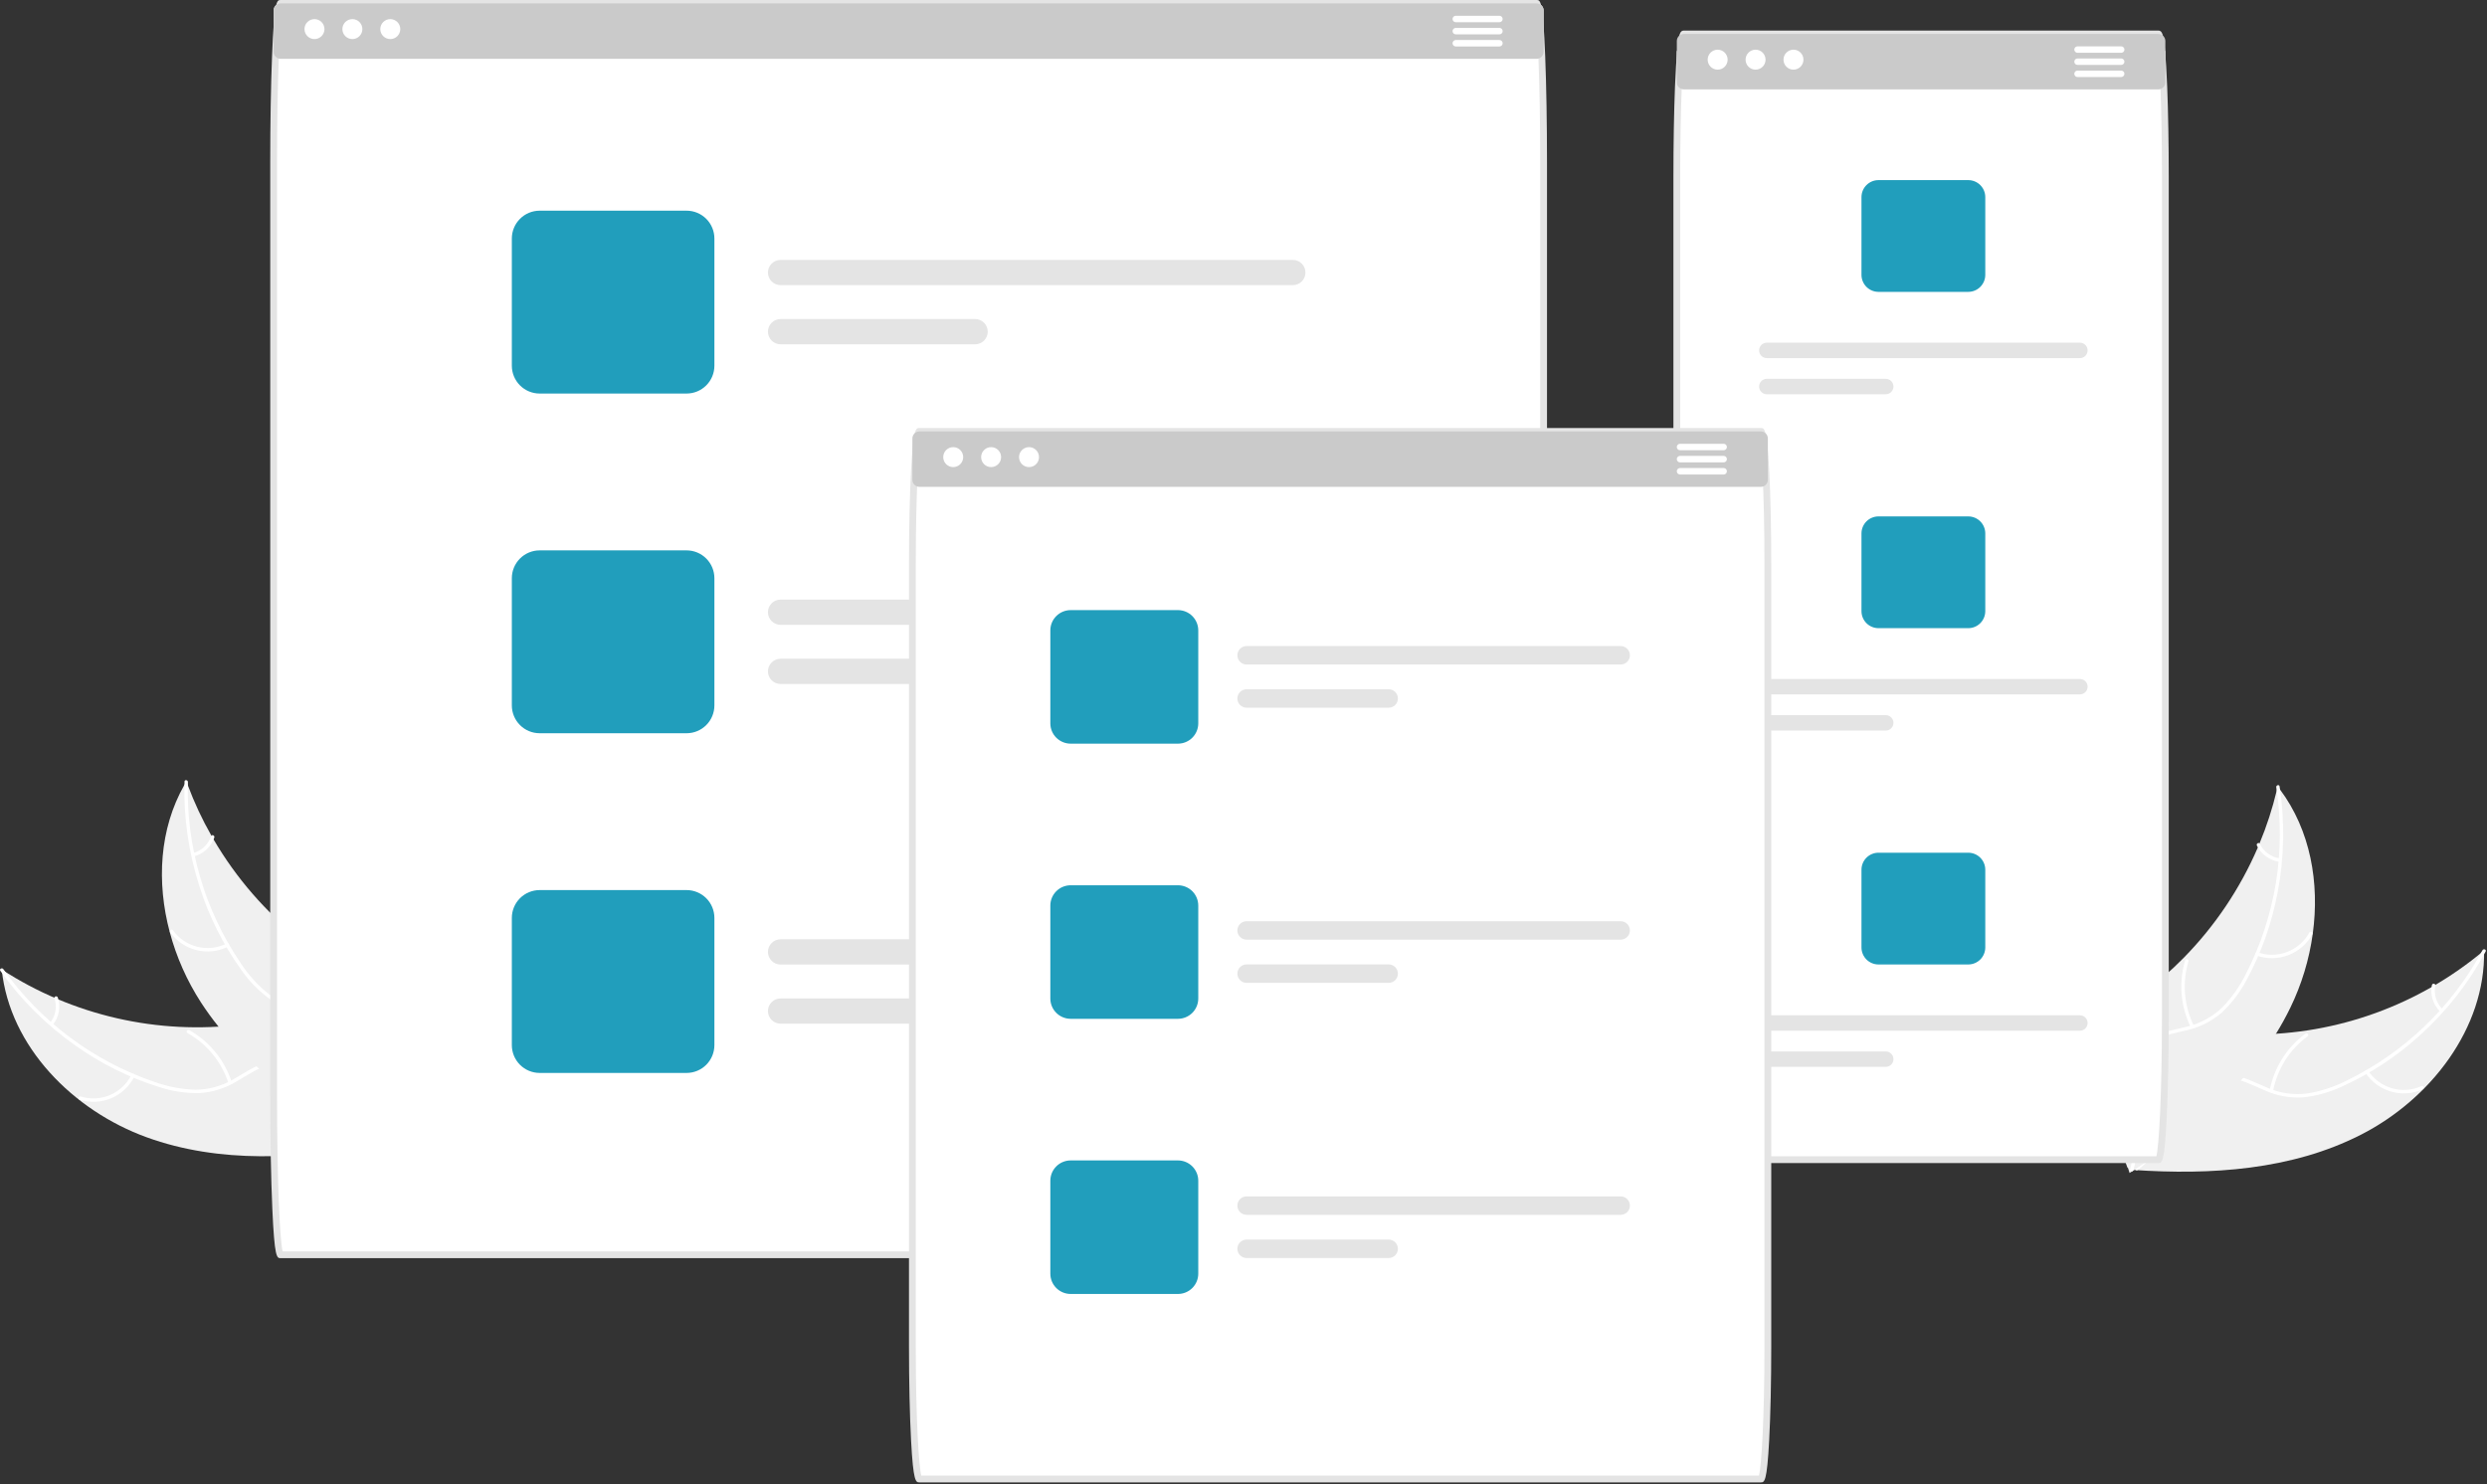 <svg width="732" height="437" viewBox="0 0 732 437" fill="none" xmlns="http://www.w3.org/2000/svg">
<rect x="0" y="0" width="732" height="437" fill="#333333" stroke="none"/>
<g clip-path="url(#clip0_710_324)">
<path d="M43.112 334.772C21.576 326.938 2.882 308.198 0.511 285.405C21.417 298.968 46.447 304.7 71.172 301.585C80.703 300.349 91.175 297.982 99.331 303.066C104.406 306.23 107.557 311.846 109.002 317.649C110.447 323.452 110.382 329.51 110.309 335.489L110.979 336.823C88.483 341.19 64.647 342.606 43.112 334.772Z" fill="#F0F0F0"/>
<path d="M0.978 285.291C11.952 300.762 27.523 312.382 45.477 318.5C49.319 319.885 53.355 320.657 57.437 320.786C61.417 320.783 65.324 319.714 68.752 317.69C71.986 315.868 75.082 313.629 78.703 312.624C80.564 312.137 82.507 312.049 84.404 312.366C86.301 312.683 88.11 313.397 89.712 314.462C93.773 317.011 96.675 320.867 99.382 324.737C102.388 329.034 105.442 333.544 110.134 336.153C110.703 336.469 110.179 337.333 109.612 337.017C101.448 332.479 98.425 322.853 91.477 317C88.234 314.27 84.149 312.5 79.864 313.382C76.117 314.153 72.922 316.459 69.663 318.333C66.348 320.356 62.589 321.537 58.712 321.772C54.637 321.852 50.578 321.237 46.709 319.955C37.952 317.206 29.682 313.098 22.201 307.781C13.63 301.76 6.152 294.317 0.09 285.774C-0.285 285.245 0.605 284.766 0.978 285.291Z" fill="white"/>
<path d="M39.579 316.87C38.144 319.743 35.734 322.012 32.78 323.273C29.826 324.533 26.52 324.702 23.453 323.75C22.833 323.555 23.107 322.582 23.727 322.777C26.582 323.669 29.661 323.512 32.41 322.333C35.158 321.153 37.395 319.031 38.715 316.347C39.003 315.765 39.865 316.291 39.579 316.87Z" fill="white"/>
<path d="M67.234 318.83C65.212 312.584 60.91 307.33 55.185 304.115C54.618 303.797 55.142 302.933 55.708 303.251C61.659 306.607 66.124 312.084 68.215 318.589C68.413 319.209 67.431 319.447 67.234 318.83Z" fill="white"/>
<path d="M14.772 301.06C15.559 300.064 16.086 298.888 16.306 297.638C16.527 296.388 16.433 295.103 16.034 293.898C15.827 293.281 16.809 293.043 17.015 293.657C17.449 294.99 17.551 296.409 17.311 297.791C17.07 299.173 16.495 300.475 15.636 301.583C15.564 301.694 15.452 301.774 15.323 301.805C15.194 301.837 15.058 301.818 14.942 301.753C14.828 301.684 14.746 301.572 14.714 301.442C14.682 301.312 14.703 301.175 14.772 301.06Z" fill="white"/>
<path d="M54.863 230.035C55.003 230.416 55.143 230.798 55.291 231.182C57.199 236.305 59.52 241.264 62.231 246.011C62.435 246.382 62.647 246.754 62.861 247.118C69.514 258.484 78.22 268.517 88.536 276.706C92.644 279.961 96.993 282.898 101.547 285.493C107.836 289.076 114.94 292.461 119.542 297.756C120.029 298.303 120.481 298.88 120.896 299.483L112.554 335.901C112.494 335.975 112.441 336.05 112.381 336.124L112.114 337.593C111.87 337.476 111.619 337.349 111.375 337.231C111.233 337.164 111.093 337.088 110.951 337.021C110.857 336.973 110.763 336.925 110.675 336.887C110.644 336.872 110.613 336.856 110.59 336.842C110.502 336.804 110.425 336.76 110.345 336.724C108.942 336.018 107.541 335.301 106.142 334.572C106.134 334.57 106.134 334.57 106.128 334.56C95.418 329.112 85.393 322.413 76.261 314.602C75.992 314.365 75.715 314.127 75.449 313.874C71.432 310.306 67.714 306.415 64.331 302.241C62.486 299.95 60.759 297.566 59.155 295.1C55.023 288.72 51.92 281.73 49.96 274.385C46.056 259.744 46.877 244.016 54.287 231.022C54.477 230.69 54.665 230.365 54.863 230.035Z" fill="#F0F0F0"/>
<path d="M55.307 230.222C54.755 249.182 60.191 267.834 70.843 283.529C73.076 286.948 75.834 289.994 79.016 292.555C82.196 294.949 85.959 296.448 89.914 296.895C93.594 297.387 97.414 297.464 100.91 298.842C102.689 299.573 104.293 300.673 105.617 302.068C106.941 303.463 107.956 305.123 108.594 306.937C110.301 311.418 110.296 316.244 110.128 320.964C109.941 326.204 109.664 331.644 111.84 336.552C112.104 337.147 111.165 337.521 110.902 336.927C107.116 328.389 110.499 318.883 108.474 310.027C107.529 305.894 105.333 302.021 101.381 300.146C97.924 298.506 93.984 298.423 90.255 297.958C86.39 297.577 82.677 296.256 79.441 294.11C76.139 291.72 73.268 288.785 70.951 285.432C65.614 277.965 61.484 269.706 58.712 260.957C55.494 250.989 54.004 240.544 54.308 230.073C54.327 229.425 55.326 229.579 55.307 230.222Z" fill="white"/>
<path d="M67.115 278.677C64.24 280.107 60.949 280.468 57.832 279.696C54.715 278.923 51.973 277.068 50.097 274.461C49.72 273.932 50.524 273.32 50.902 273.85C52.644 276.281 55.198 278.009 58.102 278.722C61.007 279.435 64.07 279.087 66.74 277.74C67.321 277.447 67.693 278.387 67.115 278.677Z" fill="white"/>
<path d="M88.016 296.892C90.161 290.687 89.89 283.902 87.255 277.889C86.993 277.293 87.931 276.919 88.193 277.513C90.923 283.776 91.191 290.838 88.944 297.29C88.729 297.904 87.802 297.503 88.016 296.892Z" fill="white"/>
<path d="M56.827 251.118C58.054 250.796 59.183 250.175 60.112 249.31C61.04 248.444 61.739 247.362 62.146 246.159C62.353 245.542 63.28 245.944 63.075 246.557C62.619 247.883 61.846 249.078 60.822 250.036C59.798 250.995 58.555 251.688 57.202 252.055C57.077 252.101 56.94 252.097 56.818 252.045C56.696 251.992 56.598 251.896 56.545 251.774C56.496 251.65 56.498 251.511 56.551 251.388C56.603 251.265 56.703 251.168 56.827 251.118Z" fill="white"/>
<path d="M694.928 334.02C715.338 323.599 731.586 302.702 731.138 279.791C712.058 295.821 687.922 304.586 663.002 304.534C653.391 304.479 642.707 303.417 635.238 309.465C630.59 313.228 628.154 319.189 627.433 325.126C626.712 331.062 627.521 337.066 628.329 342.991L627.828 344.398C650.69 345.966 674.519 344.442 694.928 334.02Z" fill="#F0F0F0"/>
<path d="M730.661 279.735C721.671 296.438 707.647 309.883 690.581 318.161C686.939 320.009 683.028 321.27 678.993 321.9C675.042 322.386 671.034 321.806 667.383 320.219C663.95 318.807 660.601 316.966 656.885 316.414C654.978 316.16 653.039 316.311 651.195 316.859C649.351 317.406 647.644 318.337 646.185 319.591C642.468 322.62 640.062 326.804 637.851 330.977C635.396 335.611 632.92 340.463 628.584 343.628C628.058 344.012 628.684 344.805 629.209 344.422C636.753 338.914 638.569 328.989 644.746 322.328C647.628 319.219 651.464 316.96 655.825 317.309C659.639 317.614 663.094 319.51 666.558 320.969C670.096 322.569 673.972 323.279 677.848 323.036C681.902 322.614 685.855 321.505 689.537 319.756C697.89 315.953 705.592 310.859 712.363 304.663C720.129 297.634 726.635 289.328 731.601 280.105C731.908 279.534 730.966 279.168 730.661 279.735Z" fill="white"/>
<path d="M696.233 315.819C698.011 318.494 700.681 320.45 703.768 321.337C706.854 322.225 710.156 321.986 713.083 320.664C713.674 320.395 713.283 319.463 712.691 319.733C709.968 320.969 706.892 321.191 704.02 320.359C701.147 319.527 698.667 317.695 697.026 315.194C696.669 314.651 695.878 315.28 696.233 315.819Z" fill="white"/>
<path d="M669.03 321.164C670.269 314.717 673.892 308.973 679.178 305.079C679.702 304.694 679.076 303.901 678.553 304.286C673.06 308.348 669.301 314.333 668.027 321.045C667.906 321.685 668.909 321.8 669.03 321.164Z" fill="white"/>
<path d="M718.91 297.08C718.007 296.188 717.339 295.086 716.966 293.873C716.594 292.659 716.529 291.372 716.777 290.127C716.906 289.489 715.902 289.375 715.774 290.008C715.506 291.385 715.58 292.806 715.988 294.148C716.397 295.49 717.127 296.711 718.117 297.705C718.202 297.806 718.323 297.872 718.455 297.887C718.586 297.903 718.719 297.868 718.826 297.789C718.93 297.706 718.998 297.585 719.014 297.452C719.029 297.319 718.992 297.185 718.91 297.08Z" fill="white"/>
<path d="M670.392 231.521C670.3 231.918 670.208 232.314 670.108 232.713C668.844 238.031 667.151 243.238 665.044 248.283C664.887 248.675 664.722 249.071 664.555 249.458C659.349 261.556 651.942 272.583 642.711 281.978C639.034 285.713 635.079 289.163 630.879 292.297C625.078 296.626 618.444 300.859 614.527 306.68C614.112 307.282 613.734 307.91 613.396 308.56L626.151 343.677C626.22 343.742 626.282 343.81 626.351 343.876L626.796 345.301C627.024 345.155 627.257 344.998 627.485 344.851C627.617 344.767 627.747 344.675 627.88 344.59C627.967 344.532 628.055 344.472 628.137 344.424C628.166 344.405 628.195 344.385 628.216 344.368C628.299 344.32 628.37 344.267 628.444 344.222C629.75 343.349 631.053 342.464 632.351 341.57C632.359 341.567 632.359 341.567 632.364 341.556C642.323 334.833 651.449 326.951 659.551 318.078C659.789 317.81 660.035 317.539 660.267 317.255C663.815 313.22 667.027 308.902 669.871 304.344C671.42 301.844 672.842 299.266 674.13 296.621C677.447 289.781 679.667 282.463 680.709 274.933C682.784 259.923 680.036 244.416 671.085 232.43C670.856 232.124 670.629 231.825 670.392 231.521Z" fill="#F0F0F0"/>
<path d="M669.975 231.762C672.853 250.511 669.751 269.689 661.109 286.574C659.313 290.242 656.95 293.604 654.107 296.536C651.246 299.303 647.695 301.253 643.825 302.184C640.234 303.124 636.452 303.67 633.152 305.466C631.477 306.411 630.02 307.7 628.877 309.247C627.734 310.794 626.932 312.566 626.522 314.445C625.378 319.101 625.976 323.891 626.723 328.554C627.553 333.732 628.496 339.097 626.94 344.235C626.752 344.857 627.729 345.113 627.917 344.492C630.625 335.552 626.1 326.534 627.02 317.496C627.45 313.279 629.153 309.166 632.845 306.819C636.074 304.766 639.974 304.2 643.618 303.28C647.407 302.427 650.929 300.66 653.877 298.132C656.86 295.354 659.348 292.089 661.236 288.476C665.615 280.41 668.698 271.706 670.373 262.682C672.342 252.394 672.536 241.845 670.948 231.491C670.849 230.85 669.877 231.126 669.975 231.762Z" fill="white"/>
<path d="M664.212 281.301C667.242 282.366 670.551 282.32 673.55 281.17C676.549 280.02 679.042 277.842 680.583 275.024C680.892 274.453 680.019 273.945 679.709 274.517C678.279 277.143 675.957 279.172 673.162 280.237C670.368 281.302 667.284 281.333 664.469 280.324C663.857 280.105 663.603 281.083 664.212 281.301Z" fill="white"/>
<path d="M645.709 301.946C642.817 296.053 642.252 289.285 644.128 282.994C644.314 282.371 643.337 282.114 643.151 282.737C641.212 289.288 641.813 296.329 644.837 302.455C645.125 303.039 645.996 302.527 645.709 301.946Z" fill="white"/>
<path d="M671.035 252.685C669.777 252.517 668.58 252.04 667.552 251.295C666.524 250.55 665.698 249.562 665.146 248.418C664.865 247.831 663.995 248.344 664.274 248.927C664.889 250.187 665.803 251.278 666.937 252.103C668.071 252.929 669.39 253.464 670.778 253.662C670.907 253.692 671.043 253.671 671.158 253.604C671.272 253.537 671.357 253.429 671.395 253.302C671.428 253.173 671.409 253.035 671.342 252.92C671.275 252.804 671.164 252.72 671.035 252.685Z" fill="white"/>
<path d="M637.329 15H493.539V24.25C493.537 24.724 493.7 25.183 494 25.55C493.71 32.78 493.539 42.01 493.539 52.04V299.34C493.539 322.52 494.469 341.38 495.609 341.38H635.259C636.399 341.38 637.329 322.52 637.329 299.34V52.04C637.329 42.01 637.159 32.78 636.869 25.55C637.169 25.183 637.331 24.724 637.329 24.25L637.329 15Z" fill="white"/>
<path d="M635.259 342.38H495.609C494.521 342.38 493.802 342.38 493.148 329.102C492.755 321.133 492.539 310.563 492.539 299.34V52.04C492.539 42.346 492.703 32.924 493 25.51C493.186 21.058 493.399 17.492 493.634 14.91C494.093 9.854 494.53 9 495.609 9H635.259C636.339 9 636.775 9.854 637.235 14.91C637.47 17.502 637.683 21.068 637.868 25.508L637.868 25.51C638.166 32.916 638.329 42.338 638.329 52.04V299.34C638.329 310.564 638.113 321.134 637.72 329.102C637.067 342.38 636.348 342.38 635.259 342.38ZM496.177 340.38H634.691C635.415 337.647 636.329 322.81 636.329 299.34V52.04C636.329 42.365 636.166 32.972 635.87 25.592C635.686 21.184 635.475 17.65 635.243 15.09C635.154 13.715 634.966 12.348 634.682 11H496.187C495.902 12.348 495.715 13.715 495.625 15.09C495.394 17.641 495.183 21.174 494.999 25.592C494.702 32.978 494.539 42.372 494.539 52.04V299.34C494.539 322.809 495.454 337.647 496.177 340.38Z" fill="#E4E4E4"/>
<path d="M635.259 10H495.609C495.061 10.001 494.535 10.22 494.147 10.607C493.759 10.995 493.54 11.521 493.539 12.07V24.25C493.537 24.724 493.7 25.183 494 25.55C494.194 25.79 494.439 25.983 494.718 26.116C494.996 26.25 495.301 26.319 495.609 26.32H635.259C635.568 26.319 635.873 26.25 636.151 26.116C636.429 25.983 636.675 25.79 636.869 25.55C637.169 25.183 637.331 24.724 637.329 24.25V12.07C637.328 11.521 637.11 10.995 636.722 10.607C636.334 10.22 635.808 10.001 635.259 10Z" fill="#CACACA"/>
<path d="M505.559 20.505C507.183 20.505 508.499 19.189 508.499 17.565C508.499 15.942 507.183 14.626 505.559 14.626C503.936 14.626 502.62 15.942 502.62 17.565C502.62 19.189 503.936 20.505 505.559 20.505Z" fill="white"/>
<path d="M516.717 20.505C518.34 20.505 519.657 19.189 519.657 17.565C519.657 15.942 518.34 14.626 516.717 14.626C515.093 14.626 513.777 15.942 513.777 17.565C513.777 19.189 515.093 20.505 516.717 20.505Z" fill="white"/>
<path d="M527.875 20.505C529.499 20.505 530.815 19.189 530.815 17.565C530.815 15.942 529.499 14.626 527.875 14.626C526.252 14.626 524.936 15.942 524.936 17.565C524.936 19.189 526.252 20.505 527.875 20.505Z" fill="white"/>
<path d="M624.329 13.64H611.479C611.228 13.642 610.987 13.742 610.809 13.92C610.632 14.098 610.531 14.339 610.53 14.59C610.526 14.733 610.56 14.875 610.63 15C610.706 15.161 610.826 15.297 610.976 15.393C611.127 15.489 611.301 15.54 611.479 15.54H624.329C624.509 15.541 624.686 15.491 624.838 15.395C624.99 15.3 625.112 15.162 625.19 15C625.251 14.872 625.282 14.732 625.28 14.59C625.28 14.465 625.255 14.342 625.207 14.226C625.16 14.111 625.09 14.006 625.001 13.918C624.913 13.83 624.808 13.76 624.693 13.712C624.578 13.665 624.454 13.64 624.329 13.64Z" fill="white"/>
<path d="M624.329 17.21H611.479C611.227 17.21 610.986 17.31 610.808 17.488C610.629 17.666 610.529 17.908 610.529 18.16C610.529 18.412 610.629 18.654 610.808 18.832C610.986 19.01 611.227 19.11 611.479 19.11H624.329C624.581 19.11 624.823 19.01 625.001 18.832C625.179 18.654 625.279 18.412 625.279 18.16C625.279 17.908 625.179 17.666 625.001 17.488C624.823 17.31 624.581 17.21 624.329 17.21Z" fill="white"/>
<path d="M624.329 20.78H611.479C611.227 20.78 610.986 20.88 610.808 21.058C610.629 21.236 610.529 21.478 610.529 21.73C610.529 21.982 610.629 22.223 610.808 22.401C610.986 22.58 611.227 22.68 611.479 22.68H624.329C624.581 22.68 624.823 22.58 625.001 22.401C625.179 22.223 625.279 21.982 625.279 21.73C625.279 21.478 625.179 21.236 625.001 21.058C624.823 20.88 624.581 20.78 624.329 20.78Z" fill="white"/>
<path d="M579.329 53.02H552.889C551.563 53.02 550.292 53.547 549.354 54.485C548.417 55.423 547.89 56.694 547.889 58.02V80.92C547.891 82.245 548.419 83.516 549.356 84.453C550.293 85.39 551.564 85.918 552.889 85.92H579.329C580.654 85.916 581.924 85.388 582.86 84.451C583.797 83.514 584.325 82.245 584.329 80.92V58.02C584.327 56.695 583.799 55.424 582.862 54.487C581.925 53.55 580.655 53.022 579.329 53.02Z" fill="#219EBC"/>
<path d="M612.179 100.88H520.029C519.427 100.88 518.85 101.119 518.424 101.545C517.998 101.97 517.759 102.548 517.759 103.15C517.759 103.752 517.998 104.329 518.424 104.755C518.85 105.181 519.427 105.42 520.029 105.42H612.179C612.781 105.42 613.359 105.181 613.784 104.755C614.21 104.329 614.449 103.752 614.449 103.15C614.449 102.548 614.21 101.97 613.784 101.545C613.359 101.119 612.781 100.88 612.179 100.88Z" fill="#E4E4E4"/>
<path d="M555.029 111.52H520.029C519.427 111.52 518.85 111.759 518.424 112.185C517.998 112.611 517.759 113.188 517.759 113.79C517.759 114.392 517.998 114.969 518.424 115.395C518.85 115.821 519.427 116.06 520.029 116.06H555.029C555.631 116.06 556.209 115.821 556.634 115.395C557.06 114.969 557.299 114.392 557.299 113.79C557.299 113.188 557.06 112.611 556.634 112.185C556.209 111.759 555.631 111.52 555.029 111.52Z" fill="#E4E4E4"/>
<path d="M579.329 152.02H552.889C551.563 152.021 550.292 152.548 549.354 153.485C548.417 154.423 547.89 155.694 547.889 157.02V179.92C547.891 181.245 548.419 182.516 549.356 183.453C550.293 184.39 551.564 184.918 552.889 184.92H579.329C580.654 184.916 581.924 184.388 582.86 183.451C583.797 182.514 584.325 181.245 584.329 179.92V157.02C584.327 155.695 583.799 154.424 582.862 153.487C581.925 152.55 580.655 152.022 579.329 152.02Z" fill="#219EBC"/>
<path d="M612.179 199.88H520.029C519.427 199.88 518.85 200.119 518.424 200.545C517.998 200.97 517.759 201.548 517.759 202.15C517.759 202.752 517.998 203.329 518.424 203.755C518.85 204.181 519.427 204.42 520.029 204.42H612.179C612.781 204.42 613.359 204.181 613.784 203.755C614.21 203.329 614.449 202.752 614.449 202.15C614.449 201.548 614.21 200.97 613.784 200.545C613.359 200.119 612.781 199.88 612.179 199.88Z" fill="#E4E4E4"/>
<path d="M555.029 210.52H520.029C519.427 210.52 518.85 210.759 518.424 211.185C517.998 211.611 517.759 212.188 517.759 212.79C517.759 213.392 517.998 213.969 518.424 214.395C518.85 214.821 519.427 215.06 520.029 215.06H555.029C555.631 215.06 556.209 214.821 556.634 214.395C557.06 213.969 557.299 213.392 557.299 212.79C557.299 212.188 557.06 211.611 556.634 211.185C556.209 210.759 555.631 210.52 555.029 210.52Z" fill="#E4E4E4"/>
<path d="M579.329 251.02H552.889C551.563 251.021 550.292 251.548 549.354 252.485C548.417 253.423 547.89 254.694 547.889 256.02V278.92C547.891 280.245 548.419 281.516 549.356 282.453C550.293 283.39 551.564 283.918 552.889 283.92H579.329C580.654 283.916 581.924 283.388 582.86 282.451C583.797 281.514 584.325 280.245 584.329 278.92V256.02C584.327 254.695 583.799 253.424 582.862 252.487C581.925 251.55 580.655 251.022 579.329 251.02Z" fill="#219EBC"/>
<path d="M612.179 298.88H520.029C519.427 298.88 518.85 299.119 518.424 299.545C517.998 299.97 517.759 300.548 517.759 301.15C517.759 301.752 517.998 302.329 518.424 302.755C518.85 303.181 519.427 303.42 520.029 303.42H612.179C612.781 303.42 613.359 303.181 613.784 302.755C614.21 302.329 614.449 301.752 614.449 301.15C614.449 300.548 614.21 299.97 613.784 299.545C613.359 299.119 612.781 298.88 612.179 298.88Z" fill="#E4E4E4"/>
<path d="M555.029 309.52H520.029C519.427 309.52 518.85 309.759 518.424 310.185C517.998 310.611 517.759 311.188 517.759 311.79C517.759 312.392 517.998 312.969 518.424 313.395C518.85 313.821 519.427 314.06 520.029 314.06H555.029C555.631 314.06 556.209 313.821 556.634 313.395C557.06 312.969 557.299 312.392 557.299 311.79C557.299 311.188 557.06 310.611 556.634 310.185C556.209 309.759 555.631 309.52 555.029 309.52Z" fill="#E4E4E4"/>
<path d="M454.329 3.07C454.328 2.521 454.11 1.995 453.722 1.607C453.334 1.22 452.808 1.001 452.259 1H82.609C82.061 1.001 81.535 1.219 81.147 1.607C80.759 1.995 80.54 2.521 80.539 3.07V15.25C80.537 15.757 80.727 16.246 81.069 16.62C80.739 24.89 80.539 35.79 80.539 47.73V322.64C80.539 348.42 81.469 369.38 82.609 369.38H452.259C453.399 369.38 454.329 348.42 454.329 322.64V47.73C454.329 35.79 454.129 24.89 453.799 16.62C454.142 16.246 454.331 15.757 454.329 15.25V3.07Z" fill="white"/>
<path d="M452.259 370.38H82.609C81.479 370.38 80.797 370.38 80.148 355.722C79.755 346.867 79.539 335.118 79.539 322.64V47.73C79.539 36.223 79.728 25.16 80.07 16.58C80.728 1.33514e-05 81.476 0 82.609 0H452.259C453.392 0 454.141 0.003 454.799 16.58C455.141 25.152 455.329 36.215 455.329 47.73V322.64C455.329 335.119 455.113 346.867 454.721 355.722C454.071 370.38 453.389 370.38 452.259 370.38ZM83.193 368.38H451.676C452.494 365.245 453.329 347.64 453.329 322.64V47.73C453.329 36.241 453.141 25.206 452.8 16.66C452.384 6.157 451.897 2.96 451.665 2H83.204C82.971 2.96 82.485 6.156 82.069 16.66C81.727 25.214 81.539 36.248 81.539 47.73V322.64C81.539 347.64 82.375 365.244 83.193 368.38Z" fill="#E4E4E4"/>
<path d="M452.259 1H82.609C82.061 1.001 81.535 1.219 81.147 1.607C80.759 1.995 80.54 2.521 80.539 3.07V15.25C80.537 15.757 80.727 16.246 81.069 16.62C81.261 16.84 81.498 17.015 81.764 17.136C82.029 17.257 82.318 17.32 82.609 17.32H452.259C452.551 17.32 452.839 17.257 453.105 17.136C453.37 17.015 453.607 16.84 453.799 16.62C454.142 16.246 454.331 15.757 454.329 15.25V3.07C454.328 2.521 454.11 1.996 453.722 1.608C453.334 1.22 452.808 1.001 452.259 1Z" fill="#CACACA"/>
<path d="M92.559 11.505C94.183 11.505 95.499 10.189 95.499 8.565C95.499 6.942 94.183 5.625 92.559 5.625C90.936 5.625 89.62 6.942 89.62 8.565C89.62 10.189 90.936 11.505 92.559 11.505Z" fill="white"/>
<path d="M103.717 11.505C105.34 11.505 106.657 10.189 106.657 8.565C106.657 6.942 105.34 5.625 103.717 5.625C102.093 5.625 100.777 6.942 100.777 8.565C100.777 10.189 102.093 11.505 103.717 11.505Z" fill="white"/>
<path d="M114.875 11.505C116.499 11.505 117.815 10.189 117.815 8.565C117.815 6.942 116.499 5.625 114.875 5.625C113.252 5.625 111.936 6.942 111.936 8.565C111.936 10.189 113.252 11.505 114.875 11.505Z" fill="white"/>
<path d="M441.329 4.64H428.479C428.227 4.64 427.986 4.74 427.808 4.918C427.629 5.097 427.529 5.338 427.529 5.59C427.529 5.842 427.629 6.084 427.808 6.262C427.986 6.44 428.227 6.54 428.479 6.54H441.329C441.581 6.54 441.823 6.44 442.001 6.262C442.179 6.084 442.279 5.842 442.279 5.59C442.279 5.338 442.179 5.097 442.001 4.918C441.823 4.74 441.581 4.64 441.329 4.64Z" fill="white"/>
<path d="M441.329 8.21H428.479C428.227 8.21 427.986 8.31 427.808 8.488C427.629 8.666 427.529 8.908 427.529 9.16C427.529 9.412 427.629 9.654 427.808 9.832C427.986 10.01 428.227 10.11 428.479 10.11H441.329C441.581 10.11 441.823 10.01 442.001 9.832C442.179 9.654 442.279 9.412 442.279 9.16C442.279 8.908 442.179 8.666 442.001 8.488C441.823 8.31 441.581 8.21 441.329 8.21Z" fill="white"/>
<path d="M441.329 11.78H428.479C428.227 11.78 427.986 11.88 427.808 12.058C427.629 12.236 427.529 12.478 427.529 12.73C427.529 12.982 427.629 13.223 427.808 13.402C427.986 13.58 428.227 13.68 428.479 13.68H441.329C441.581 13.68 441.823 13.58 442.001 13.402C442.179 13.223 442.279 12.982 442.279 12.73C442.279 12.478 442.179 12.236 442.001 12.058C441.823 11.88 441.581 11.78 441.329 11.78Z" fill="white"/>
<path d="M202.089 62.02H158.829C156.66 62.023 154.581 62.885 153.048 64.419C151.515 65.952 150.652 68.031 150.649 70.2V107.67C150.652 109.839 151.515 111.918 153.048 113.451C154.581 114.985 156.66 115.847 158.829 115.85H202.089C204.258 115.847 206.337 114.985 207.87 113.451C209.404 111.918 210.266 109.839 210.269 107.67V70.2C210.266 68.031 209.404 65.952 207.87 64.419C206.337 62.885 204.258 62.023 202.089 62.02Z" fill="#219EBC"/>
<path d="M380.519 76.51H229.739C228.754 76.51 227.809 76.901 227.113 77.598C226.416 78.295 226.024 79.24 226.024 80.225C226.024 81.21 226.416 82.155 227.113 82.852C227.809 83.548 228.754 83.94 229.739 83.94H380.519C381.504 83.94 382.449 83.548 383.146 82.852C383.843 82.155 384.234 81.21 384.234 80.225C384.234 79.24 383.843 78.295 383.146 77.598C382.449 76.901 381.504 76.51 380.519 76.51Z" fill="#E4E4E4"/>
<path d="M287.009 93.92H229.739C228.754 93.92 227.809 94.311 227.112 95.008C226.416 95.705 226.024 96.65 226.024 97.635C226.024 98.62 226.416 99.565 227.112 100.262C227.809 100.959 228.754 101.35 229.739 101.35H287.009C287.995 101.35 288.94 100.959 289.636 100.262C290.333 99.565 290.724 98.62 290.724 97.635C290.724 96.65 290.333 95.705 289.636 95.008C288.94 94.311 287.995 93.92 287.009 93.92Z" fill="#E4E4E4"/>
<path d="M202.089 162.02H158.829C156.66 162.023 154.581 162.885 153.048 164.419C151.515 165.952 150.652 168.031 150.649 170.2V207.67C150.652 209.839 151.515 211.918 153.048 213.451C154.581 214.985 156.66 215.847 158.829 215.85H202.089C204.258 215.847 206.337 214.985 207.87 213.451C209.404 211.918 210.266 209.839 210.269 207.67V170.2C210.266 168.031 209.404 165.952 207.87 164.419C206.337 162.885 204.258 162.023 202.089 162.02Z" fill="#219EBC"/>
<path d="M380.519 176.51H229.739C228.754 176.51 227.809 176.901 227.113 177.598C226.416 178.295 226.024 179.239 226.024 180.225C226.024 181.21 226.416 182.155 227.113 182.852C227.809 183.548 228.754 183.94 229.739 183.94H380.519C381.504 183.94 382.449 183.548 383.146 182.852C383.843 182.155 384.234 181.21 384.234 180.225C384.234 179.239 383.843 178.295 383.146 177.598C382.449 176.901 381.504 176.51 380.519 176.51Z" fill="#E4E4E4"/>
<path d="M287.009 193.92H229.739C228.754 193.92 227.809 194.311 227.112 195.008C226.416 195.705 226.024 196.65 226.024 197.635C226.024 198.62 226.416 199.565 227.112 200.262C227.809 200.959 228.754 201.35 229.739 201.35H287.009C287.995 201.35 288.94 200.959 289.636 200.262C290.333 199.565 290.724 198.62 290.724 197.635C290.724 196.65 290.333 195.705 289.636 195.008C288.94 194.311 287.995 193.92 287.009 193.92Z" fill="#E4E4E4"/>
<path d="M202.089 262.02H158.829C156.66 262.023 154.581 262.885 153.048 264.419C151.515 265.952 150.652 268.031 150.649 270.2V307.67C150.652 309.839 151.515 311.918 153.048 313.451C154.581 314.985 156.66 315.847 158.829 315.85H202.089C204.258 315.847 206.337 314.985 207.87 313.451C209.404 311.918 210.266 309.839 210.269 307.67V270.2C210.266 268.031 209.404 265.952 207.87 264.419C206.337 262.885 204.258 262.023 202.089 262.02Z" fill="#219EBC"/>
<path d="M380.519 276.51H229.739C228.754 276.51 227.809 276.901 227.113 277.598C226.416 278.295 226.024 279.239 226.024 280.225C226.024 281.21 226.416 282.155 227.113 282.852C227.809 283.548 228.754 283.94 229.739 283.94H380.519C381.504 283.94 382.449 283.548 383.146 282.852C383.843 282.155 384.234 281.21 384.234 280.225C384.234 279.239 383.843 278.295 383.146 277.598C382.449 276.901 381.504 276.51 380.519 276.51Z" fill="#E4E4E4"/>
<path d="M287.009 293.92H229.739C228.754 293.92 227.809 294.311 227.112 295.008C226.416 295.705 226.024 296.65 226.024 297.635C226.024 298.62 226.416 299.565 227.112 300.262C227.809 300.959 228.754 301.35 229.739 301.35H287.009C287.995 301.35 288.94 300.959 289.636 300.262C290.333 299.565 290.724 298.62 290.724 297.635C290.724 296.65 290.333 295.705 289.636 295.008C288.94 294.311 287.995 293.92 287.009 293.92Z" fill="#E4E4E4"/>
<path d="M518.262 435.38H270.613C269.472 435.38 268.543 417.83 268.543 396.256V166.122C268.543 144.549 269.472 126.999 270.613 126.999H518.262C519.404 126.999 520.333 144.549 520.333 166.122V396.256C520.333 417.83 519.404 435.38 518.262 435.38Z" fill="white"/>
<path d="M518.262 436.38H270.614C269.566 436.38 268.809 436.38 268.152 423.961C267.759 416.546 267.543 406.708 267.543 396.256V166.123C267.543 155.672 267.759 145.833 268.152 138.418C268.809 125.999 269.566 125.999 270.614 125.999H518.262C519.31 125.999 520.067 125.999 520.724 138.418C521.117 145.833 521.333 155.672 521.333 166.123V396.256C521.333 406.708 521.117 416.546 520.724 423.961C520.067 436.38 519.31 436.38 518.262 436.38ZM271.167 434.38H517.709C518.427 431.789 519.333 417.986 519.333 396.256V166.123C519.333 144.393 518.427 130.59 517.709 127.999H271.167C270.449 130.59 269.543 144.393 269.543 166.123V396.256C269.543 417.986 270.449 431.789 271.167 434.38Z" fill="#E4E4E4"/>
<path d="M518.262 143.319H270.613C270.065 143.319 269.538 143.1 269.15 142.712C268.762 142.324 268.544 141.798 268.543 141.249V129.07C268.544 128.521 268.762 127.994 269.15 127.606C269.538 127.218 270.065 127 270.613 126.999H518.262C518.811 127 519.338 127.218 519.726 127.606C520.114 127.994 520.332 128.521 520.333 129.07V141.249C520.332 141.798 520.114 142.324 519.726 142.712C519.338 143.1 518.811 143.319 518.262 143.319Z" fill="#CACACA"/>
<path d="M280.559 137.505C282.183 137.505 283.499 136.189 283.499 134.566C283.499 132.942 282.183 131.626 280.559 131.626C278.936 131.626 277.62 132.942 277.62 134.566C277.62 136.189 278.936 137.505 280.559 137.505Z" fill="white"/>
<path d="M291.717 137.505C293.34 137.505 294.657 136.189 294.657 134.566C294.657 132.942 293.34 131.626 291.717 131.626C290.093 131.626 288.777 132.942 288.777 134.566C288.777 136.189 290.093 137.505 291.717 137.505Z" fill="white"/>
<path d="M302.875 137.505C304.499 137.505 305.815 136.189 305.815 134.566C305.815 132.942 304.499 131.626 302.875 131.626C301.252 131.626 299.936 132.942 299.936 134.566C299.936 136.189 301.252 137.505 302.875 137.505Z" fill="white"/>
<path d="M507.33 132.542H494.481C494.229 132.542 493.987 132.442 493.808 132.263C493.63 132.085 493.529 131.843 493.529 131.59C493.529 131.338 493.63 131.096 493.808 130.917C493.987 130.739 494.229 130.639 494.481 130.639H507.33C507.582 130.639 507.823 130.74 508.001 130.919C508.179 131.097 508.278 131.339 508.278 131.59C508.278 131.842 508.179 132.084 508.001 132.262C507.823 132.441 507.582 132.541 507.33 132.542Z" fill="white"/>
<path d="M507.33 136.111H494.481C494.229 136.111 493.987 136.011 493.808 135.832C493.63 135.654 493.529 135.412 493.529 135.159C493.529 134.907 493.63 134.665 493.808 134.486C493.987 134.308 494.229 134.208 494.481 134.208H507.33C507.582 134.208 507.824 134.308 508.003 134.486C508.181 134.665 508.281 134.907 508.281 135.159C508.281 135.412 508.181 135.654 508.003 135.832C507.824 136.011 507.582 136.111 507.33 136.111Z" fill="white"/>
<path d="M507.33 139.68H494.481C494.229 139.68 493.987 139.58 493.808 139.402C493.63 139.223 493.529 138.981 493.529 138.729C493.529 138.476 493.63 138.234 493.808 138.056C493.987 137.877 494.229 137.777 494.481 137.777H507.33C507.582 137.778 507.823 137.878 508.001 138.057C508.179 138.235 508.278 138.477 508.278 138.729C508.278 138.98 508.179 139.222 508.001 139.401C507.823 139.579 507.582 139.68 507.33 139.68Z" fill="white"/>
<path d="M346.713 218.916H315.12C313.536 218.914 312.017 218.284 310.897 217.164C309.777 216.044 309.147 214.526 309.146 212.942V185.579C309.147 183.995 309.777 182.476 310.897 181.356C312.017 180.236 313.536 179.606 315.12 179.604H346.713C348.297 179.606 349.816 180.236 350.936 181.356C352.056 182.476 352.686 183.995 352.688 185.579V212.942C352.686 214.526 352.056 216.044 350.936 217.164C349.816 218.284 348.297 218.914 346.713 218.916Z" fill="#219EBC"/>
<path d="M477.018 195.616H366.907C366.188 195.616 365.498 195.33 364.989 194.821C364.481 194.313 364.195 193.623 364.195 192.903C364.195 192.184 364.481 191.494 364.989 190.985C365.498 190.477 366.188 190.191 366.907 190.191H477.018C477.737 190.191 478.427 190.477 478.936 190.985C479.444 191.494 479.73 192.184 479.73 192.903C479.73 193.623 479.444 194.313 478.936 194.821C478.427 195.33 477.737 195.616 477.018 195.616Z" fill="#E4E4E4"/>
<path d="M408.729 208.33H366.907C366.188 208.33 365.498 208.044 364.989 207.535C364.481 207.027 364.195 206.337 364.195 205.617C364.195 204.898 364.481 204.208 364.989 203.699C365.498 203.191 366.188 202.905 366.907 202.905H408.729C409.086 202.904 409.439 202.974 409.769 203.11C410.098 203.246 410.398 203.445 410.65 203.697C410.903 203.949 411.103 204.249 411.24 204.578C411.376 204.907 411.447 205.261 411.447 205.617C411.447 205.974 411.376 206.327 411.24 206.656C411.103 206.986 410.903 207.285 410.65 207.537C410.398 207.789 410.098 207.989 409.769 208.125C409.439 208.261 409.086 208.33 408.729 208.33Z" fill="#E4E4E4"/>
<path d="M346.713 299.916H315.12C313.536 299.914 312.017 299.284 310.897 298.164C309.777 297.044 309.147 295.526 309.146 293.942V266.579C309.147 264.995 309.777 263.476 310.897 262.356C312.017 261.236 313.536 260.606 315.12 260.604H346.713C348.297 260.606 349.816 261.236 350.936 262.356C352.056 263.476 352.686 264.995 352.688 266.579V293.942C352.686 295.526 352.056 297.044 350.936 298.164C349.816 299.284 348.297 299.914 346.713 299.916Z" fill="#219EBC"/>
<path d="M477.018 276.616H366.907C366.188 276.616 365.498 276.33 364.989 275.821C364.481 275.313 364.195 274.623 364.195 273.903C364.195 273.184 364.481 272.494 364.989 271.985C365.498 271.477 366.188 271.191 366.907 271.191H477.018C477.737 271.191 478.427 271.477 478.936 271.985C479.444 272.494 479.73 273.184 479.73 273.903C479.73 274.623 479.444 275.313 478.936 275.821C478.427 276.33 477.737 276.616 477.018 276.616Z" fill="#E4E4E4"/>
<path d="M408.729 289.33H366.907C366.188 289.33 365.498 289.044 364.989 288.535C364.481 288.027 364.195 287.337 364.195 286.617C364.195 285.898 364.481 285.208 364.989 284.699C365.498 284.191 366.188 283.905 366.907 283.905H408.729C409.086 283.904 409.439 283.974 409.769 284.11C410.098 284.246 410.398 284.445 410.65 284.697C410.903 284.949 411.103 285.249 411.24 285.578C411.376 285.907 411.447 286.261 411.447 286.617C411.447 286.974 411.376 287.327 411.24 287.656C411.103 287.986 410.903 288.285 410.65 288.537C410.398 288.789 410.098 288.989 409.769 289.125C409.439 289.261 409.086 289.33 408.729 289.33Z" fill="#E4E4E4"/>
<path d="M346.713 380.917H315.12C313.536 380.915 312.017 380.285 310.897 379.165C309.777 378.045 309.147 376.526 309.146 374.942V347.579C309.147 345.995 309.777 344.476 310.897 343.356C312.017 342.236 313.536 341.606 315.12 341.604H346.713C348.297 341.606 349.816 342.236 350.936 343.356C352.056 344.476 352.686 345.995 352.688 347.579V374.942C352.686 376.526 352.056 378.045 350.936 379.165C349.816 380.285 348.297 380.915 346.713 380.917Z" fill="#219EBC"/>
<path d="M477.018 357.616H366.907C366.188 357.616 365.498 357.33 364.989 356.821C364.481 356.313 364.195 355.623 364.195 354.903C364.195 354.184 364.481 353.494 364.989 352.985C365.498 352.477 366.188 352.191 366.907 352.191H477.018C477.737 352.191 478.427 352.477 478.936 352.985C479.444 353.494 479.73 354.184 479.73 354.903C479.73 355.623 479.444 356.313 478.936 356.821C478.427 357.33 477.737 357.616 477.018 357.616Z" fill="#E4E4E4"/>
<path d="M408.729 370.33H366.907C366.188 370.33 365.498 370.044 364.989 369.535C364.481 369.027 364.195 368.337 364.195 367.617C364.195 366.898 364.481 366.208 364.989 365.699C365.498 365.191 366.188 364.905 366.907 364.905H408.729C409.086 364.904 409.439 364.974 409.769 365.11C410.098 365.246 410.398 365.445 410.65 365.697C410.903 365.949 411.103 366.249 411.24 366.578C411.376 366.907 411.447 367.261 411.447 367.617C411.447 367.974 411.376 368.327 411.24 368.656C411.103 368.986 410.903 369.285 410.65 369.537C410.398 369.789 410.098 369.989 409.769 370.125C409.439 370.261 409.086 370.33 408.729 370.33Z" fill="#E4E4E4"/>
</g>
<defs>
<clipPath id="clip0_710_324">
<rect width="731.662" height="436.38" fill="white"/>
</clipPath>
</defs>
</svg>
